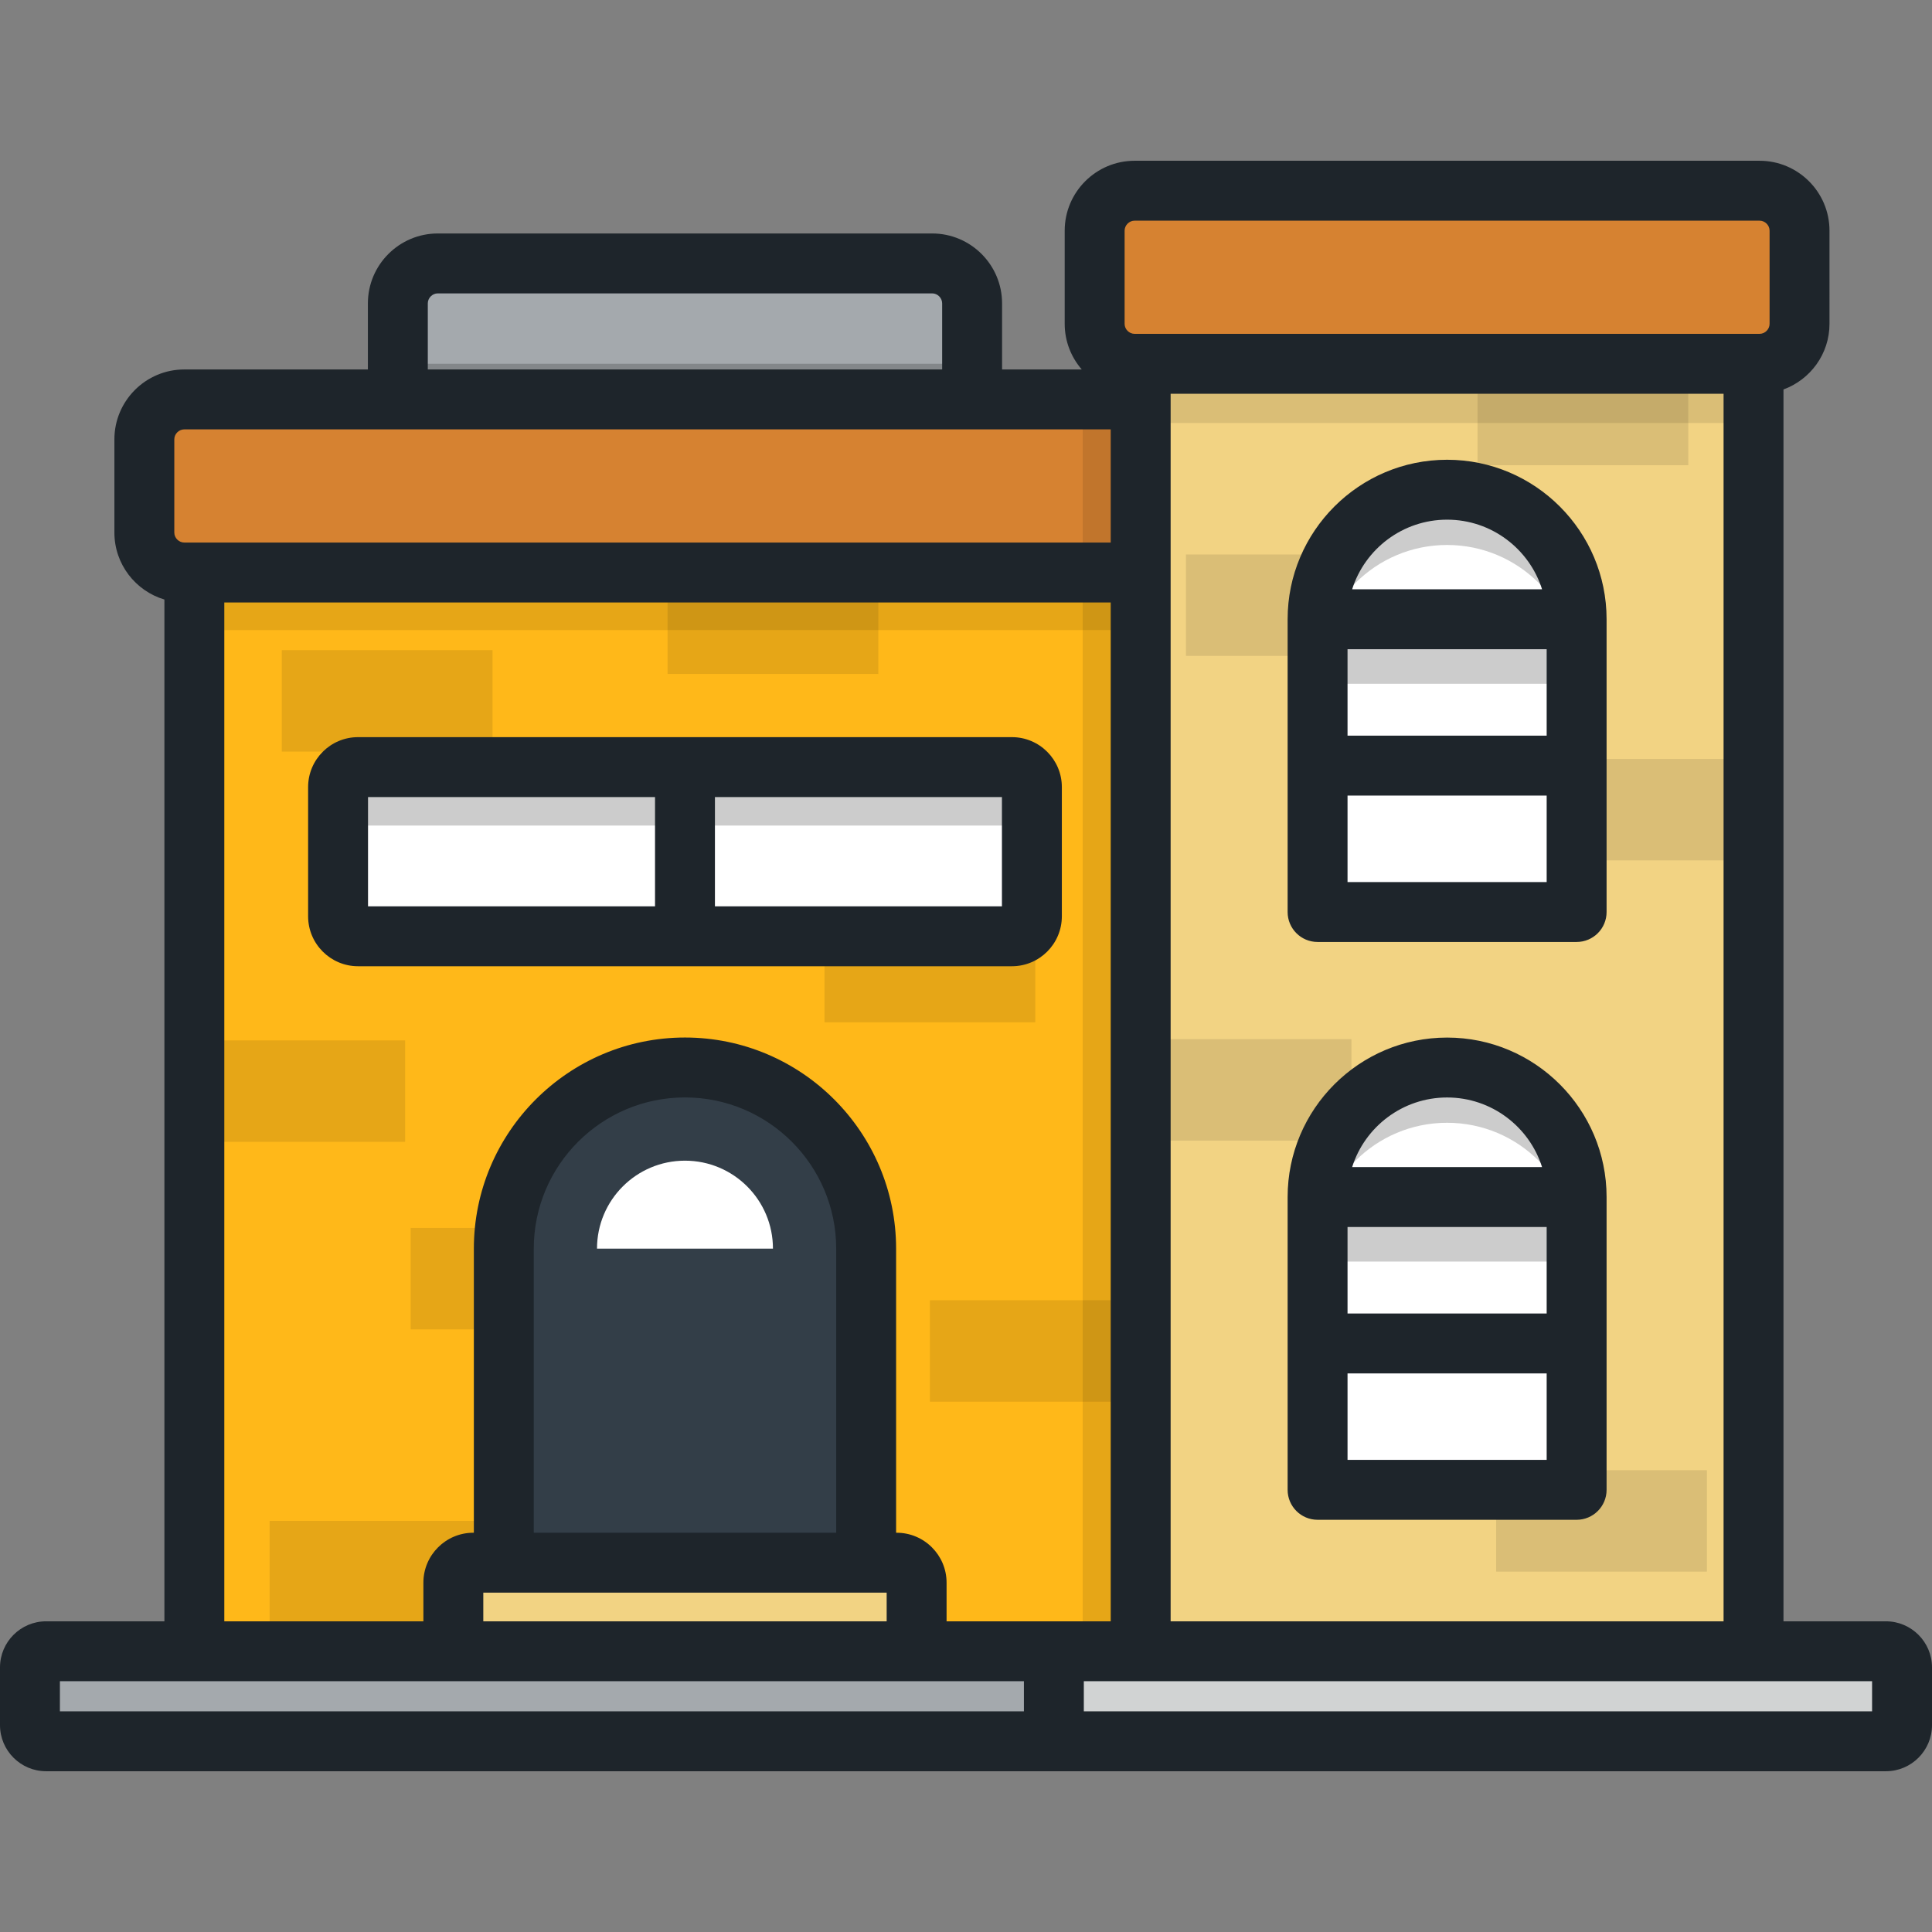 <?xml version="1.0" encoding="iso-8859-1"?>
<!-- Uploaded to: SVG Repo, www.svgrepo.com, Generator: SVG Repo Mixer Tools -->
<svg version="1.1" id="Layer_1" xmlns="http://www.w3.org/2000/svg" xmlns:xlink="http://www.w3.org/1999/xlink" 
	 viewBox="0 0 512 512" xml:space="preserve">
<rect x="0" y="0" width="512" height="512" fill="#808080" stroke="none"/>
<path style="fill:#A4A9AD;" d="M257.62,80.396c0-5.822-4.763-10.585-10.585-10.585H116.018c-5.822,0-10.585,4.763-10.585,10.585
	V118.2c0,5.822,4.763,10.585,10.585,10.585h131.016c5.822,0,10.585-4.763,10.585-10.585V80.396H257.62z"/>
<rect x="105.435" y="96.406" style="opacity:0.2;enable-background:new    ;" width="152.187" height="9.439"/>
<rect x="51.506" y="128.785" style="fill:#FFB819;" width="273.288" height="320.75"/>
<rect x="51.506" y="275.722" style="opacity:0.1;enable-background:new    ;" width="55.857" height="26.88"/>
<rect x="246.434" y="344.576" style="opacity:0.1;enable-background:new    ;" width="55.857" height="26.88"/>
<rect x="176.913" y="151.722" style="opacity:0.1;enable-background:new    ;" width="55.857" height="26.88"/>
<rect x="218.501" y="244.042" style="opacity:0.1;enable-background:new    ;" width="55.857" height="26.88"/>
<rect x="74.675" y="172.298" style="opacity:0.1;enable-background:new    ;" width="55.857" height="26.88"/>
<rect x="71.447" y="403.046" style="opacity:0.1;enable-background:new    ;" width="55.857" height="26.88"/>
<rect x="108.843" y="325.417" style="opacity:0.1;enable-background:new    ;" width="55.857" height="26.88"/>
<path style="fill:#333E48;" d="M229.538,330.903c0-26.516-21.495-48.011-48.011-48.011c-26.516,0-48.01,21.497-48.01,48.011v83.227
	h96.023v-83.227H229.538z"/>
<path style="fill:#F2D383;" d="M120.14,437.603v-18.18c0-2.911,2.382-5.292,5.292-5.292h112.19c2.911,0,5.292,2.382,5.292,5.292
	v18.18H120.14z"/>
<g>
	<path style="fill:#FFFFFF;" d="M204.84,330.903c0-12.875-10.438-23.313-23.314-23.313c-12.875,0-23.313,10.438-23.313,23.313
		H204.84z"/>
	<path style="fill:#FFFFFF;" d="M273.462,208.582c0-2.911-2.382-5.292-5.292-5.292H94.885c-2.911,0-5.292,2.382-5.292,5.292v34.249
		c0,2.911,2.382,5.292,5.292,5.292h173.286c2.911,0,5.292-2.382,5.292-5.292v-34.249H273.462z"/>
</g>
<path style="opacity:0.2;enable-background:new    ;" d="M268.17,203.29H94.885c-2.911,0-5.292,2.382-5.292,5.292v15.487
	c0-2.911,2.382-5.292,5.292-5.292h173.286c2.911,0,5.292,2.382,5.292,5.292v-15.487C273.462,205.671,271.081,203.29,268.17,203.29z"
	/>
<rect x="51.506" y="128.785" style="opacity:0.1;enable-background:new    ;" width="273.288" height="38.19"/>
<path style="fill:#D68231;" d="M324.799,116.434c0-5.822-4.763-10.585-10.585-10.585H48.839c-5.822,0-10.585,4.763-10.585,10.585
	v24.698c0,5.822,4.763,10.585,10.585,10.585h265.376c5.822,0,10.585-4.763,10.585-10.585v-24.698H324.799z"/>
<rect x="286.921" y="105.847" style="opacity:0.1;enable-background:new    ;" width="37.88" height="343.676"/>
<rect x="302.29" y="87.769" style="fill:#F2D383;" width="162.412" height="361.765"/>
<rect x="302.29" y="275.394" style="opacity:0.1;enable-background:new    ;" width="55.857" height="26.88"/>
<rect x="396.494" y="389.614" style="opacity:0.1;enable-background:new    ;" width="55.857" height="26.88"/>
<rect x="408.846" y="201.131" style="opacity:0.1;enable-background:new    ;" width="55.857" height="26.88"/>
<rect x="314.293" y="146.937" style="opacity:0.1;enable-background:new    ;" width="55.857" height="26.88"/>
<rect x="391.561" y="96.406" style="opacity:0.1;enable-background:new    ;" width="55.857" height="26.88"/>
<rect x="302.29" y="87.769" style="opacity:0.1;enable-background:new    ;" width="162.412" height="24.341"/>
<path style="fill:#FFFFFF;" d="M417.822,164.105c0-18.957-15.369-34.326-34.326-34.326s-34.325,15.369-34.325,34.326v77.587h68.651
	v-77.587H417.822z"/>
<path style="opacity:0.2;enable-background:new    ;" d="M383.496,129.779c-18.957,0-34.325,15.369-34.325,34.326v14.641
	c0-18.957,15.368-34.324,34.325-34.324s34.326,15.367,34.326,34.324v-14.641C417.822,145.148,402.454,129.779,383.496,129.779z"/>
<rect x="349.17" y="164.106" style="opacity:0.2;enable-background:new    ;" width="68.651" height="17.105"/>
<path style="fill:#FFFFFF;" d="M417.822,317.23c0-18.957-15.369-34.324-34.326-34.324s-34.325,15.367-34.325,34.324v77.589h68.651
	V317.23H417.822z"/>
<path style="opacity:0.2;enable-background:new    ;" d="M383.496,282.906c-18.957,0-34.325,15.367-34.325,34.324v14.643
	c0-18.957,15.368-34.326,34.325-34.326s34.326,15.369,34.326,34.326V317.23C417.822,298.273,402.454,282.906,383.496,282.906z"/>
<rect x="349.17" y="317.225" style="opacity:0.2;enable-background:new    ;" width="68.651" height="17.105"/>
<path style="fill:#A4A9AD;" d="M504.061,457.183c0,2.351-1.922,4.275-4.275,4.275H12.214c-2.352,0-4.275-1.924-4.275-4.275V441.88
	c0-2.353,1.923-4.277,4.275-4.277h487.573c2.353,0,4.275,1.924,4.275,4.277V457.183z"/>
<path style="fill:#D68231;" d="M476.896,61.127c0-5.822-4.763-10.585-10.585-10.585h-165.63c-5.822,0-10.585,4.763-10.585,10.585
	v24.698c0,5.822,4.763,10.585,10.585,10.585h165.63c5.822,0,10.585-4.763,10.585-10.585V61.127z"/>
<path style="fill:#D1D3D3;" d="M499.786,437.603h-220.5v23.855h220.499c2.353,0,4.275-1.924,4.275-4.275V441.88
	C504.061,439.527,502.138,437.603,499.786,437.603z"/>
<path style="fill:#1E252B;" d="M281.401,242.831v-34.249c0-7.296-5.935-13.231-13.231-13.231H94.885
	c-7.296,0-13.231,5.935-13.231,13.231v34.249c0,7.296,5.935,13.231,13.231,13.231h173.286
	C275.466,256.062,281.401,250.127,281.401,242.831z M173.589,240.185H97.531v-28.957h76.058V240.185z M265.524,240.185h-76.058
	v-28.957h76.058V240.185z M499.786,429.664h-27.146V103.211c7.101-2.594,12.194-9.397,12.194-17.385V61.127
	c0-10.213-8.31-18.523-18.523-18.523h-165.63c-10.213,0-18.523,8.31-18.523,18.523v24.698c0,4.618,1.711,8.838,4.518,12.086H265.56
	V80.396c0-10.213-8.31-18.523-18.523-18.523H116.018c-10.213,0-18.523,8.31-18.523,18.523v17.515H48.839
	c-10.213,0-18.523,8.31-18.523,18.523v24.698c0,8.382,5.6,15.472,13.252,17.75v270.782H12.214C5.48,429.664,0,435.144,0,441.88
	v15.302c0,6.734,5.48,12.214,12.214,12.214h487.573c6.734,0,12.214-5.48,12.214-12.214V441.88
	C512,435.144,506.52,429.664,499.786,429.664z M298.034,61.127c0-1.434,1.212-2.646,2.646-2.646h165.63
	c1.434,0,2.646,1.212,2.646,2.646v24.698c0,1.434-1.212,2.646-2.646,2.646H300.68c-1.434,0-2.646-1.212-2.646-2.646L298.034,61.127
	L298.034,61.127z M456.764,104.349v325.316H310.23V104.349H456.764z M113.372,80.396c0-1.434,1.212-2.646,2.646-2.646h131.016
	c1.434,0,2.646,1.212,2.646,2.646v17.515H113.372V80.396z M46.193,116.434c0-1.434,1.212-2.646,2.646-2.646h245.514v29.991H48.839
	c-1.434,0-2.646-1.212-2.646-2.646V116.434z M237.622,406.192h-0.146v-75.288c0-30.85-25.1-55.95-55.95-55.95
	s-55.949,25.1-55.949,55.95v75.288h-0.145c-7.296,0-13.231,5.936-13.231,13.231v10.242H59.445V159.656h234.908v270.008h-43.5
	v-10.242C250.853,412.127,244.918,406.192,237.622,406.192z M234.976,422.069v7.596H128.079v-7.596H234.976z M141.455,406.192
	v-75.288c0-22.097,17.976-40.073,40.072-40.073c22.097,0,40.073,17.976,40.073,40.073v75.288H141.455z M271.347,453.519H15.877
	v-7.978h255.47V453.519z M496.123,453.519H287.224v-7.978h208.897v7.978H496.123z M349.172,249.631h68.651
	c4.385,0,7.939-3.553,7.939-7.939v-77.587c0-23.306-18.959-42.265-42.265-42.265c-23.304,0-42.264,18.959-42.264,42.265v77.587
	C341.233,246.076,344.786,249.631,349.172,249.631z M383.496,137.717c11.785,0,21.788,7.767,25.165,18.449h-50.329
	C361.71,145.484,371.712,137.717,383.496,137.717z M357.11,172.043h52.773v22.916H357.11V172.043z M357.11,210.836h52.773v22.916
	H357.11V210.836z M349.172,402.758h68.651c4.385,0,7.939-3.553,7.939-7.939V317.23c0-23.304-18.959-42.263-42.265-42.263
	c-23.304,0-42.264,18.958-42.264,42.263v77.589C341.233,399.204,344.786,402.758,349.172,402.758z M383.496,290.844
	c11.784,0,21.788,7.765,25.164,18.447h-50.328C361.71,298.609,371.713,290.844,383.496,290.844z M357.11,325.169h52.773v22.918
	H357.11V325.169z M357.11,363.964h52.773v22.916H357.11V363.964z"/>
</svg>